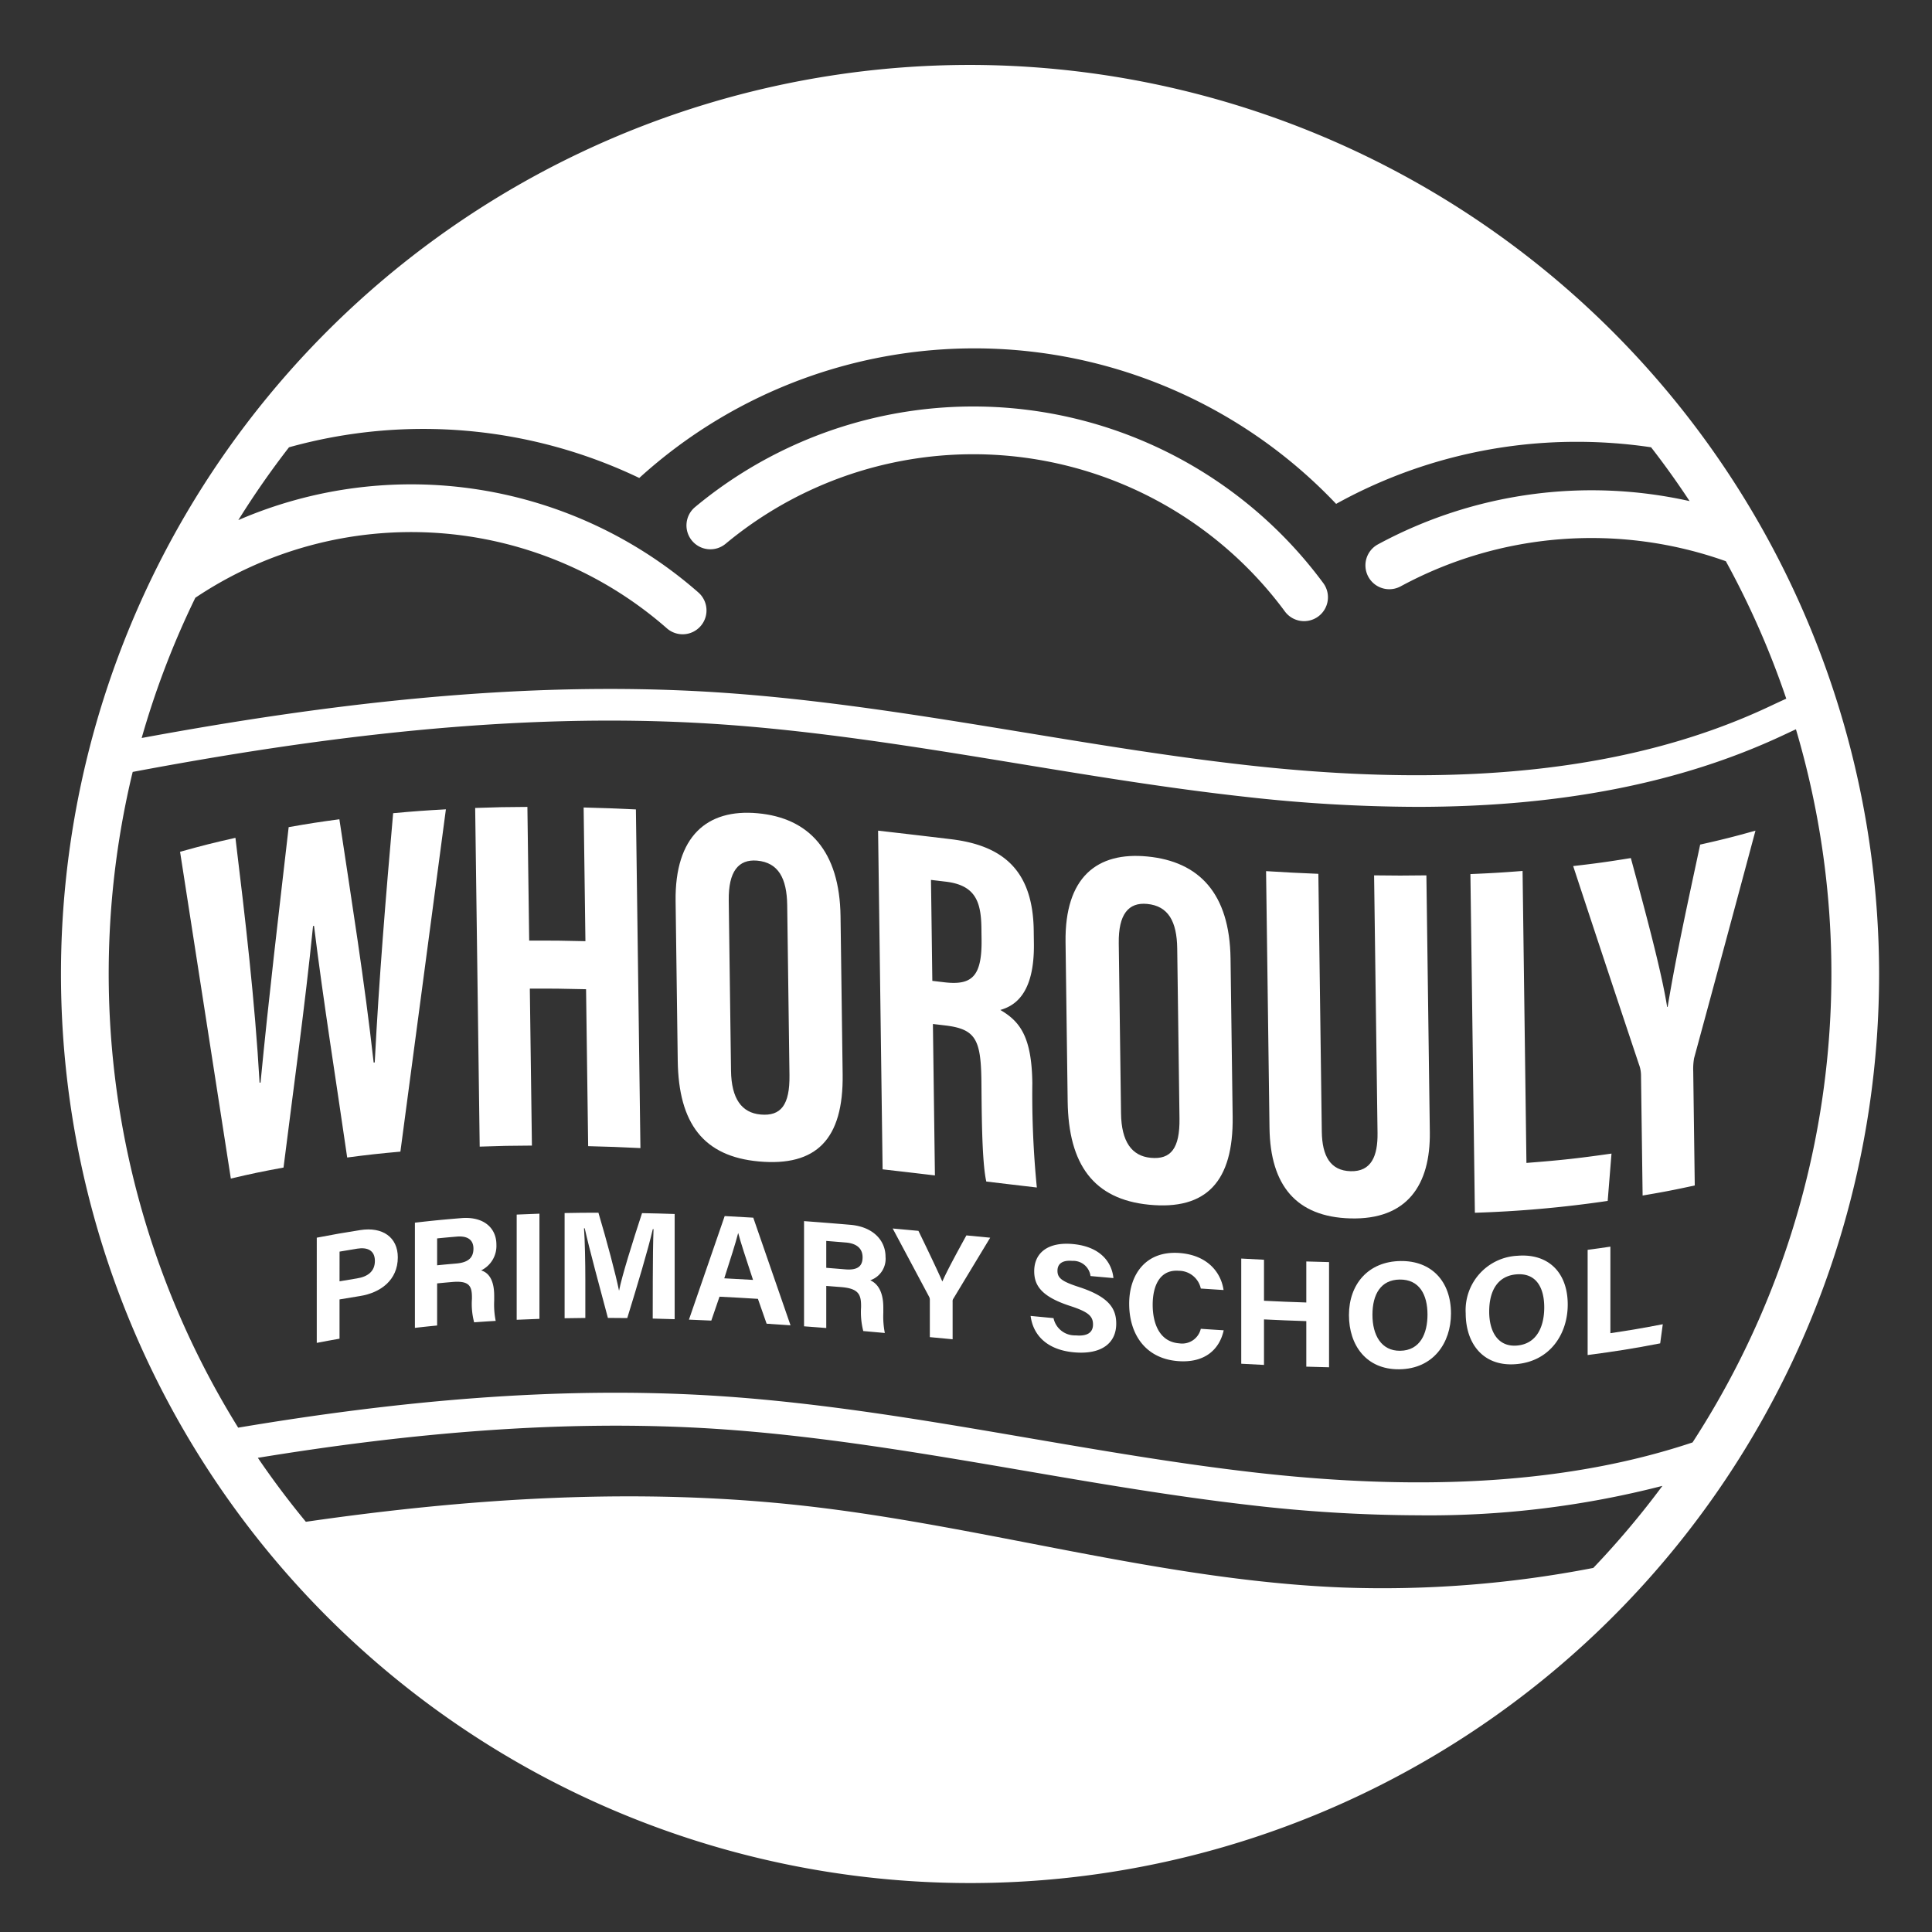 <svg height="200" viewBox="0 0 200 200" width="200" xmlns="http://www.w3.org/2000/svg" xmlns:xlink="http://www.w3.org/1999/xlink"><rect x="0" y="0" width="200" height="200" fill="#333333" stroke="none"/><clipPath id="a"><path d="m0 0h200v200h-200z"/></clipPath><g clip-path="url(#a)" fill="#fff"><path d="m188.577 133.091a40.1 40.1 0 0 1 57.865 6.974 2.471 2.471 0 1 0 3.969-2.943 45.042 45.042 0 0 0 -65-7.828 2.47 2.47 0 1 0 3.161 3.8z" transform="translate(-113.457 -76.803)"/><path d="m134.17 40a94.106 94.106 0 1 0 94.106 94.106 94.213 94.213 0 0 0 -94.106-94.106zm84.511 65.633c.373-.174.75-.345 1.132-.506-.382.161-.76.332-1.132.506zm-164.709-10.473a40.127 40.127 0 0 1 48.816 3.165 2.47 2.47 0 0 0 3.26-3.713 45.087 45.087 0 0 0 -47.625-7.492 89.739 89.739 0 0 1 5.246-7.537 51.773 51.773 0 0 1 36.26 3.175 51.582 51.582 0 0 1 72.138 2.682 51.344 51.344 0 0 1 24.943-6.424 52.022 52.022 0 0 1 7.662.566q2.1 2.705 3.986 5.571a46.486 46.486 0 0 0 -32.266 4.481 2.47 2.47 0 0 0 2.358 4.342 41.5 41.5 0 0 1 33.66-2.6 88.728 88.728 0 0 1 6.255 14.23c-.487.219-.967.443-1.436.663l-.449.211c-13.96 6.524-31.555 8.493-53.79 6.025-7.711-.856-15.522-2.139-23.074-3.379-10.534-1.729-21.427-3.518-32.312-4.2-20.171-1.261-40.443 1.288-59.186 4.75a88.539 88.539 0 0 1 5.554-14.516zm144.718 100.43a114.277 114.277 0 0 1 -25.951 2.027c-18.814-.738-37.091-6.38-55.8-8.465-17.156-1.912-34.4-.811-51.524 1.662q-2.635-3.189-4.971-6.621c15.366-2.512 31.494-4.039 47.5-2.994 10.653.7 21.4 2.538 31.8 4.32 7.56 1.3 15.377 2.635 23.142 3.535a154.23 154.23 0 0 0 17.739 1.089 96.839 96.839 0 0 0 25.22-3.047 89.844 89.844 0 0 1 -7.155 8.494zm-35.421-9.924c-7.673-.889-15.444-2.221-22.959-3.509-10.483-1.8-21.322-3.654-32.153-4.362-16.832-1.1-33.733.583-49.748 3.275a89.112 89.112 0 0 1 -11.048-67.359c.041-.175.087-.348.129-.523 18.957-3.568 39.524-6.266 59.888-4.991 10.706.671 21.509 2.444 31.957 4.159 7.6 1.248 15.455 2.538 23.259 3.4a161.682 161.682 0 0 0 17.827 1.049c14.8 0 27.292-2.447 37.86-7.385l.455-.213c.309-.145.619-.29.929-.433.014.047.029.093.043.14a89.066 89.066 0 0 1 -10.745 73.686c-12.491 4.167-27.537 5.171-45.694 3.067z" transform="translate(-33.752 -33.279)"/><path d="m72.824 250.126q-2.624-16.916-5.255-33.826c2.292-.642 3.438-.929 5.731-1.446 1.024 8.421 2.014 16.88 2.5 25.353l.1-.02c.848-8.825 1.9-17.63 2.911-26.438 2.1-.371 3.149-.533 5.25-.815 1.259 8.383 2.605 16.757 3.548 25.184l.112-.013c.44-8.612 1.149-17.21 1.905-25.8 2.184-.2 3.276-.281 5.461-.4q-2.361 17.716-4.709 35.434c-2.2.2-3.305.319-5.509.609-1.153-7.992-2.44-15.966-3.434-23.981l-.1.016c-.84 8.356-2.014 16.673-3.056 25.005-2.179.4-3.279.627-5.455 1.138z" transform="translate(-48.928 -128.123)"/><path d="m135.718 211.459c2.162-.077 3.243-.1 5.406-.108.074 5.536.111 8.3.185 13.84 2.329-.011 3.493 0 5.822.06-.074-5.536-.111-8.3-.185-13.84 2.164.054 3.246.1 5.411.2q.234 17.529.468 35.059c-2.165-.106-3.247-.147-5.411-.2-.087-6.5-.13-9.748-.217-16.246-2.329-.058-3.494-.072-5.822-.06.086 6.5.13 9.747.217 16.246-2.163.01-3.244.031-5.406.108q-.234-17.529-.468-35.059z" transform="translate(-86.528 -127.82)"/><path d="m199.072 223.408.219 16.371c.09 6.718-2.724 9.549-8.672 9.013-5.705-.514-8.317-3.9-8.4-10.446-.088-6.6-.132-9.9-.221-16.5-.09-6.714 3.253-9.578 8.486-9.1 5.316.479 8.498 3.915 8.588 10.662zm-11.573-1.65q.118 8.817.236 17.634c.039 2.913 1.109 4.365 3.063 4.542 2.1.191 3.029-.989 2.988-4.072q-.118-8.8-.235-17.6c-.037-2.782-.914-4.41-3.11-4.61-1.951-.172-2.981 1.139-2.941 4.106z" transform="translate(-112.06 -128.559)"/><path d="m234.439 236.852c.084 6.271.126 9.406.209 15.677-2.166-.256-3.25-.383-5.416-.631q-.234-17.529-.468-35.059c3 .342 4.5.521 7.5.878 5.344.636 8.527 3.144 8.612 9.455.007.534.011.8.018 1.335.072 5.387-2.125 6.5-3.477 6.893 2.061 1.2 3.252 2.812 3.315 7.57a98.054 98.054 0 0 0 .466 10.809c-2.093-.244-3.139-.368-5.232-.618-.495-2.174-.473-7.92-.507-10.467-.057-4.274-.621-5.321-3.765-5.694zm-.06-4.464 1.243.147c2.866.34 3.9-.611 3.854-4.424-.007-.481-.01-.722-.016-1.2-.036-2.71-.619-4.427-3.69-4.792l-1.531-.182c.061 4.179.084 6.27.14 10.451z" transform="translate(-137.865 -130.849)"/><path d="m289.133 233.278c.088 6.548.131 9.823.219 16.371.09 6.718-2.722 9.709-8.671 9.118-5.706-.567-8.32-4.144-8.408-10.687l-.22-16.5c-.09-6.714 3.256-9.373 8.489-8.858 5.323.521 8.501 3.809 8.591 10.556zm-11.572-1.588q.118 8.816.236 17.634c.039 2.913 1.11 4.4 3.063 4.588 2.1.208 3.029-.986 2.988-4.069q-.118-8.8-.235-17.6c-.037-2.783-.913-4.4-3.11-4.612-1.951-.19-2.981 1.091-2.942 4.059z" transform="translate(-161.748 -134.057)"/><path d="m323.779 226.46q.178 13.334.356 26.668c.034 2.561.891 4.06 2.985 4.117 2.146.059 2.817-1.579 2.785-3.953q-.178-13.336-.356-26.673c2.166.03 3.249.03 5.414 0q.178 13.281.355 26.562c.074 5.531-2.379 9.114-8.232 8.95-5.575-.156-8.285-3.393-8.365-9.368q-.177-13.291-.355-26.581c2.166.133 3.248.19 5.413.278z" transform="translate(-187.303 -136.002)"/><path d="m365.552 226.464c2.161-.091 3.242-.155 5.4-.323q.2 15.112.4 30.224c3.524-.274 5.285-.462 8.806-.967-.157 1.96-.236 2.939-.394 4.9a119.306 119.306 0 0 1 -13.75 1.226q-.228-17.531-.462-35.06z" transform="translate(-213.336 -135.98)"/><path d="m396.473 254.61c-.066-4.967-.1-7.45-.166-12.417a3.256 3.256 0 0 0 -.213-1.157q-3.43-10.257-6.81-20.531c2.389-.276 3.583-.44 5.97-.829 1.48 5.464 3.171 11.7 3.758 15.416l.052-.01c.934-5.628 2.179-11.218 3.367-16.8 2.291-.516 3.436-.8 5.725-1.444q-3.156 11.793-6.356 23.562a6.541 6.541 0 0 0 -.087 1.358l.158 11.81c-2.16.471-3.239.677-5.398 1.042z" transform="translate(-226.43 -130.85)"/><path d="m99.138 309.779c1.8-.348 2.7-.5 4.505-.787 2.313-.363 3.884.751 3.884 2.821 0 2.365-1.791 3.674-3.94 4.012-.837.132-1.256.2-2.093.346v4.066c-.943.164-1.414.25-2.357.432zm2.357 4.517c.719-.125 1.078-.185 1.8-.3 1.089-.174 1.859-.7 1.859-1.814s-.812-1.427-1.811-1.268c-.738.118-1.108.179-1.846.308z" transform="translate(-66.346 -181.655)"/><path d="m124.1 313.05v4.358c-.92.091-1.381.14-2.3.246 0-4.356 0-6.534 0-10.89 1.914-.22 2.871-.312 4.784-.47 2.374-.2 3.652 1.05 3.652 2.733a2.819 2.819 0 0 1 -1.582 2.678c.539.161 1.353.673 1.353 2.622v.538a8.544 8.544 0 0 0 .156 2.066c-.892.053-1.339.083-2.231.148a7.462 7.462 0 0 1 -.228-2.428v-.159c0-1.191-.3-1.742-2.056-1.586-.619.054-.928.083-1.548.144zm0-1.875c.789-.078 1.184-.114 1.974-.182 1.289-.11 1.786-.633 1.786-1.544 0-.885-.579-1.342-1.73-1.243-.812.069-1.218.106-2.03.187z" transform="translate(-78.849 -180.193)"/><path d="m147.659 305.289v10.889c-.942.031-1.412.05-2.355.094v-10.889c.942-.044 1.413-.063 2.355-.094z" transform="translate(-91.817 -179.65)"/><path d="m165.5 311.928c0-1.859.03-3.941.077-5.17h-.075c-.512 2.21-1.6 5.815-2.644 9.209-.8-.01-1.2-.013-2.005-.016-.794-2.981-1.92-7.109-2.4-9.28h-.074c.093 1.277.138 3.517.138 5.385v3.9c-.858.007-1.287.013-2.146.029 0-4.356 0-6.534 0-10.89 1.4-.027 2.1-.033 3.5-.035.849 2.844 1.8 6.419 2.127 8.045h.018c.266-1.429 1.462-5.231 2.371-8 1.351.026 2.026.044 3.377.089v10.89c-.909-.03-1.363-.043-2.271-.065.007-1.64.007-2.457.007-4.091z" transform="translate(-97.923 -179.522)"/><path d="m188.251 314.187-.849 2.474c-.926-.044-1.388-.063-2.314-.1 1.478-4.3 2.218-6.443 3.7-10.722 1.183.061 1.775.095 2.958.167 1.542 4.449 2.314 6.679 3.857 11.144-.99-.07-1.485-.1-2.475-.168l-.9-2.572c-1.59-.099-2.385-.144-3.977-.223zm3.471-1.737c-.773-2.345-1.266-3.841-1.529-4.835h-.016c-.268 1.059-.813 2.737-1.432 4.669 1.192.059 1.787.092 2.978.165z" transform="translate(-113.768 -179.953)"/><path d="m213.963 313.715v4.358c-.92-.073-1.381-.108-2.3-.177 0-4.355 0-6.533 0-10.889 1.914.142 2.871.219 4.784.38 2.374.2 3.652 1.625 3.652 3.307a2.345 2.345 0 0 1 -1.582 2.436c.54.246 1.353.88 1.353 2.829v.538a8.868 8.868 0 0 0 .156 2.09c-.892-.08-1.339-.119-2.231-.2a7.85 7.85 0 0 1 -.228-2.465v-.159c0-1.191-.3-1.782-2.056-1.927zm0-1.874c.789.062 1.184.095 1.974.16 1.289.107 1.786-.339 1.786-1.25 0-.885-.579-1.432-1.73-1.528-.812-.068-1.218-.1-2.03-.165z" transform="translate(-128.429 -180.597)"/><path d="m235.984 319.957c0-1.539 0-2.308 0-3.848a.655.655 0 0 0 -.091-.359c-1.5-2.818-2.253-4.226-3.754-7.039 1.065.1 1.6.146 2.664.245.841 1.721 1.933 4.01 2.477 5.244.473-1.1 1.665-3.275 2.489-4.773l2.463.237c-1.521 2.516-2.282 3.774-3.8 6.291a.478.478 0 0 0 -.089.34v3.884z" transform="translate(-139.728 -181.538)"/><path d="m266.36 319.933a2.256 2.256 0 0 0 2.293 1.786c1.257.115 1.795-.333 1.795-1.131 0-.886-.527-1.315-2.387-1.922-2.962-.965-3.7-2.12-3.7-3.591 0-1.9 1.42-3.049 4-2.811 2.891.266 4.042 1.917 4.2 3.523-.949-.082-1.423-.124-2.372-.21a1.8 1.8 0 0 0 -1.888-1.57c-.956-.088-1.532.252-1.532 1.026 0 .758.466 1.107 2.221 1.678 3.163 1.029 3.862 2.269 3.862 3.8 0 1.989-1.5 3.225-4.383 2.961-2.764-.254-4.22-1.757-4.48-3.767z" transform="translate(-157.3 -183.481)"/><path d="m296.541 322.348c-.438 2-1.969 3.394-4.7 3.193-3.452-.255-5.085-2.846-5.085-5.944 0-2.985 1.684-5.508 5.2-5.25 2.9.213 4.305 2 4.571 3.832-.942-.058-1.413-.089-2.355-.153a2.334 2.334 0 0 0 -2.291-1.839c-1.942-.143-2.692 1.541-2.692 3.522 0 1.841.65 3.837 2.755 3.991a1.984 1.984 0 0 0 2.227-1.507c.949.066 1.422.096 2.37.155z" transform="translate(-169.864 -184.637)"/><path d="m312.629 315.653c.942.053 1.413.077 2.355.123v4.247c1.752.085 2.628.121 4.38.178v-4.247c.942.031 1.413.044 2.355.065v10.889c-.942-.022-1.413-.035-2.355-.065v-4.713c-1.752-.057-2.628-.093-4.38-.178v4.712c-.942-.045-1.413-.07-2.355-.123-.001-4.354-.001-6.533 0-10.888z" transform="translate(-184.136 -185.368)"/><path d="m348.068 321.656c0 3.031-1.819 5.735-5.356 5.773-3.418.037-5.206-2.494-5.206-5.613 0-3.169 1.976-5.556 5.358-5.594 3.186-.037 5.204 2.101 5.204 5.434zm-8.13.133c0 2.127.933 3.745 2.863 3.723 2.094-.023 2.836-1.807 2.836-3.747 0-2.06-.844-3.648-2.873-3.626-1.964.021-2.826 1.53-2.826 3.65z" transform="translate(-197.863 -185.681)"/><path d="m375.029 320.032c0 3.031-1.82 5.883-5.356 6.168-3.417.275-5.206-2.15-5.206-5.27a5.635 5.635 0 0 1 5.358-5.949c3.185-.26 5.204 1.719 5.204 5.051zm-8.13.715c0 2.127.933 3.685 2.863 3.529 2.094-.17 2.835-2.01 2.835-3.951 0-2.06-.844-3.583-2.873-3.42-1.967.159-2.824 1.722-2.824 3.842z" transform="translate(-212.738 -184.984)"/><path d="m392.627 313.232c.942-.124 1.413-.19 2.355-.331v8.959c2.17-.325 3.254-.509 5.424-.927l-.269 1.981c-3 .573-4.506.811-7.51 1.208z" transform="translate(-228.275 -183.849)"/></g></svg>